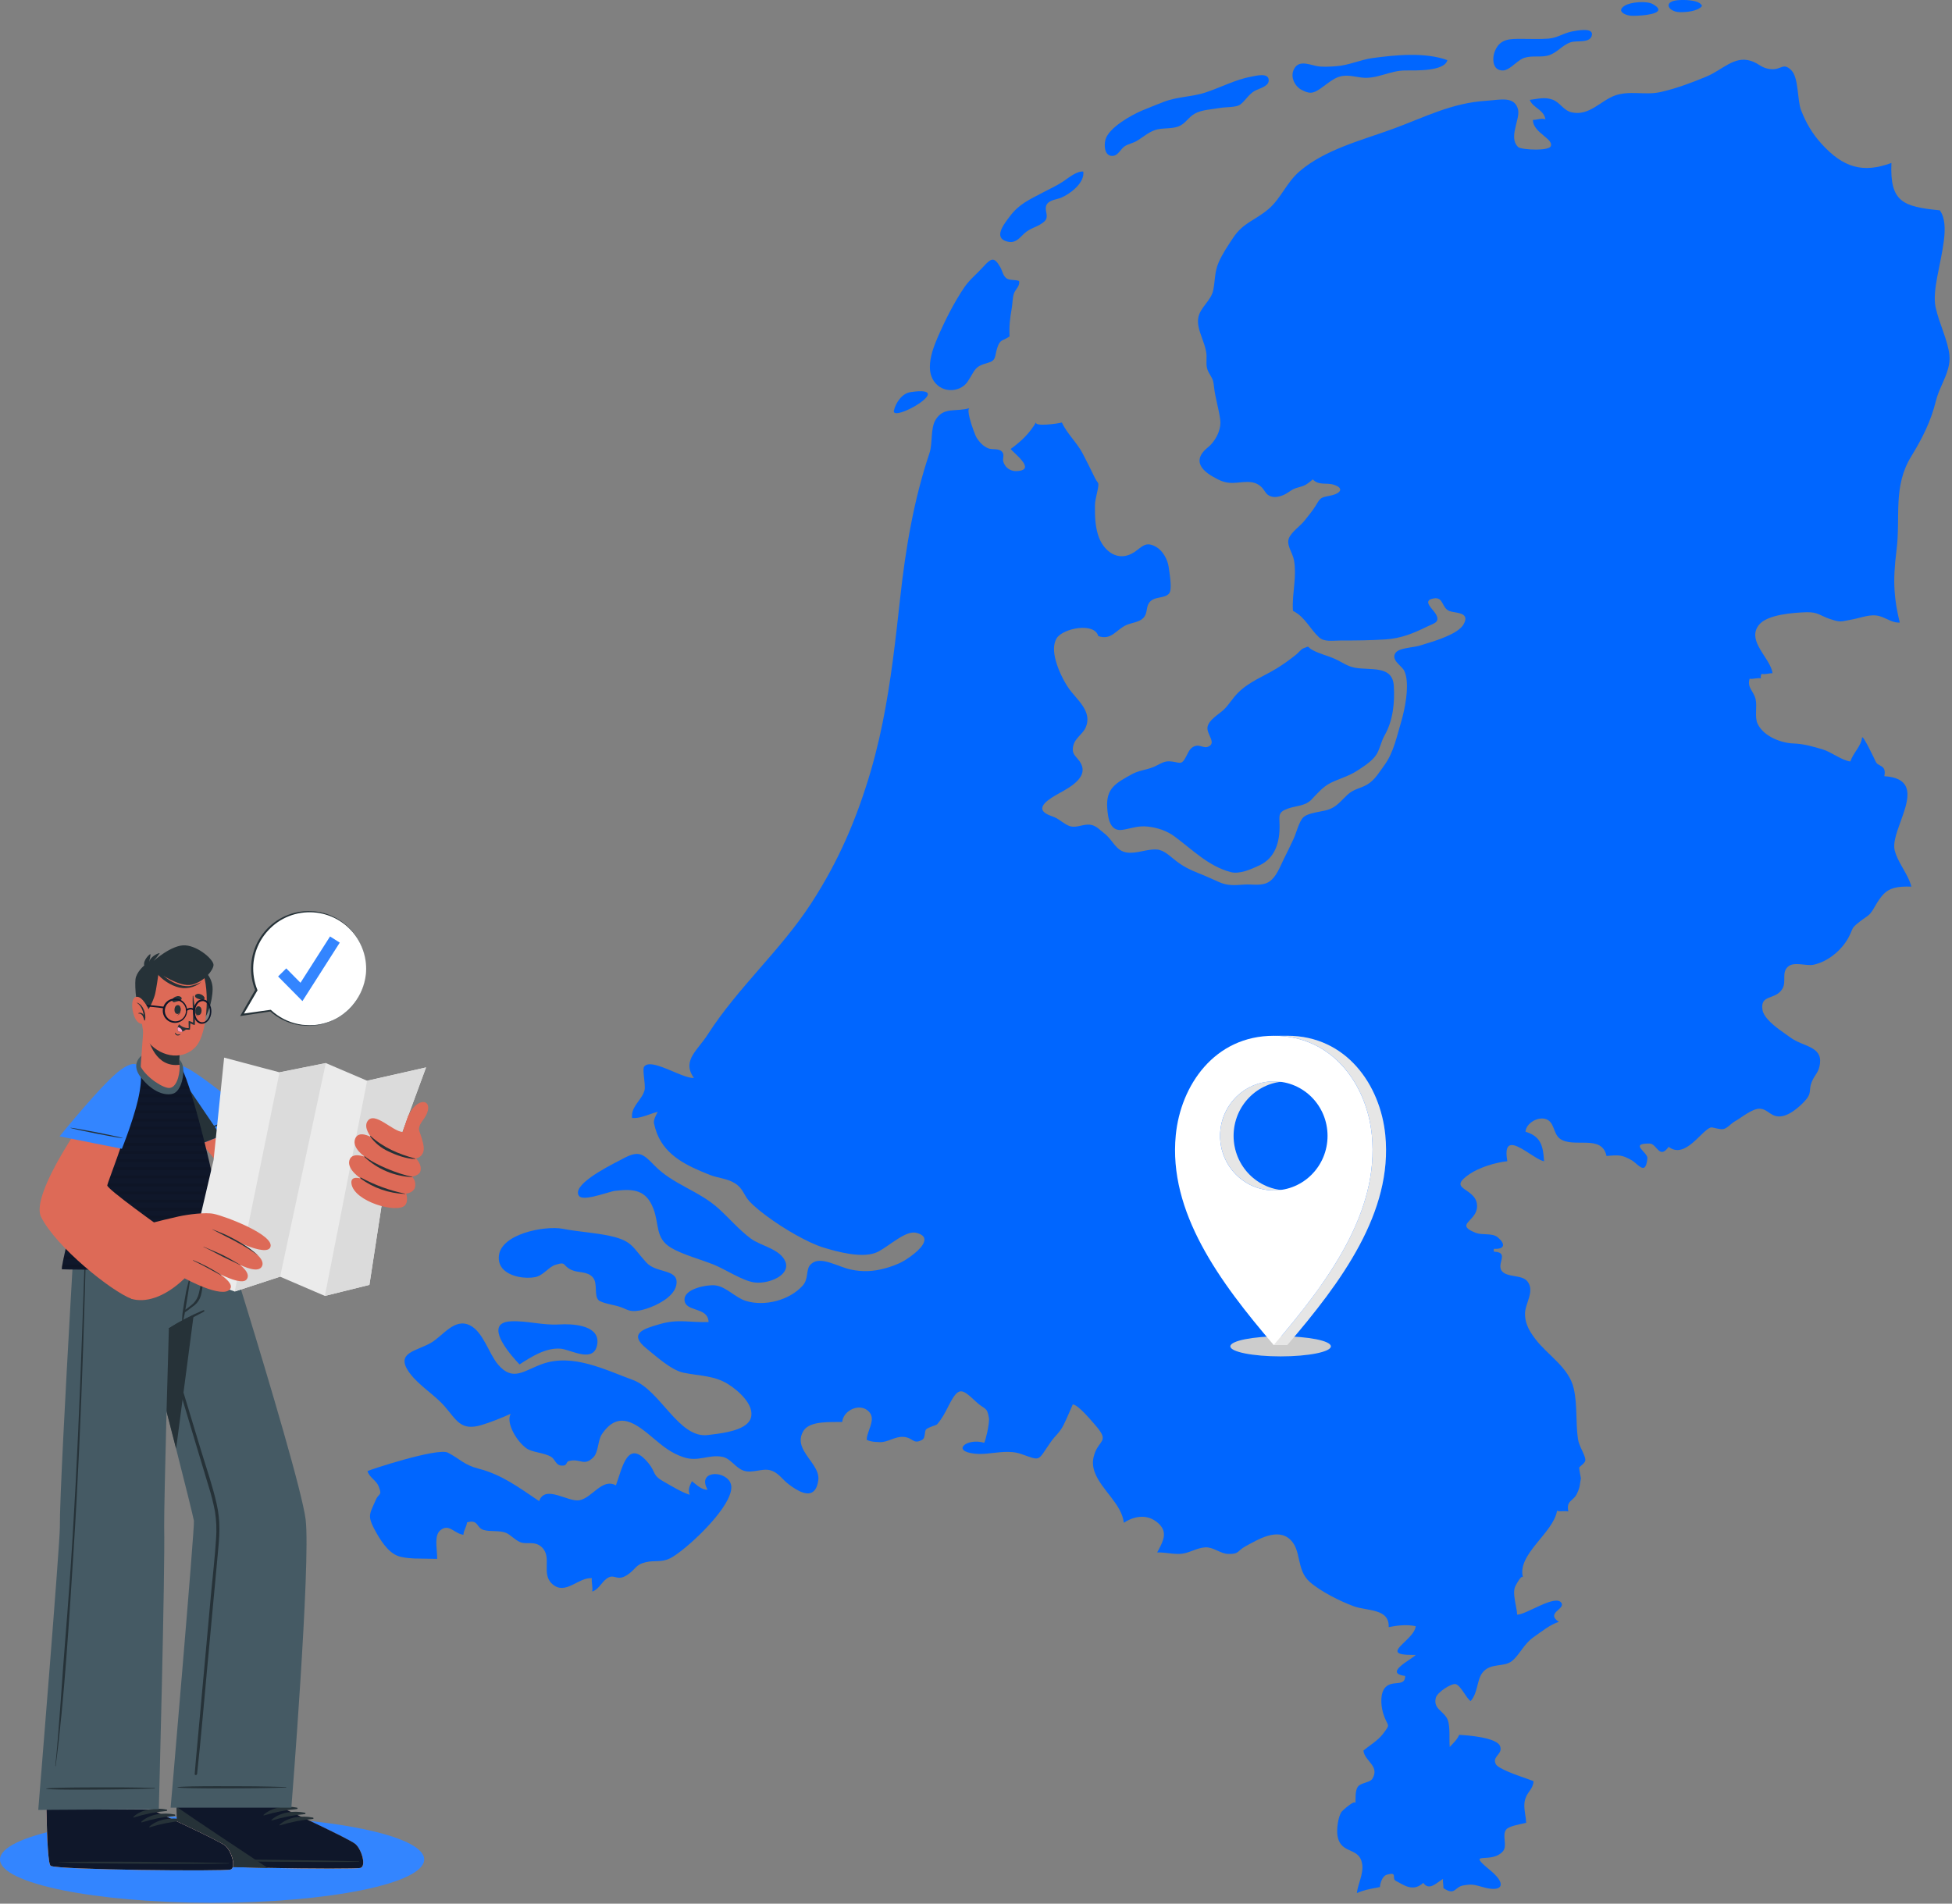 <svg width="407" height="397" viewBox="0 0 407 397" fill="none" xmlns="http://www.w3.org/2000/svg">
<rect x="0" y="0" width="407" height="397" fill="#808080" stroke="none"/>
<g clip-path="url(#clip0_4912_176706)">
<path d="M406.178 76.903C405.58 79.155 404.22 81.255 403.654 83.573C402.598 87.861 400.835 91.365 398.507 95.162C394.633 101.463 396.308 107.753 395.438 114.685C395.024 118.015 394.85 120.637 395.035 123.314C395.166 125.338 395.514 127.406 396.113 129.843C395.819 129.843 395.525 129.832 395.253 129.778C393.795 129.495 392.63 128.483 391.096 128.342C389.496 128.189 387.581 128.951 386.047 129.212C383.783 129.593 383.936 129.887 381.433 129.049C379.539 128.407 379.039 127.602 376.623 127.678C374.066 127.765 368.494 128.113 366.753 130.311C365.578 131.78 365.893 133.293 366.655 134.784C367.634 136.71 369.376 138.625 369.571 140.41C369.06 140.344 368.189 140.66 367.493 140.562C367.428 140.562 367.362 140.562 367.297 140.529C367.123 140.823 367.079 141.128 367.156 141.465C366.459 141.302 365.513 141.683 364.805 141.541C364.228 143.348 365.589 144.077 366.035 145.72C366.046 145.764 366.057 145.796 366.057 145.84C366.405 147.363 365.806 149.551 366.47 150.943C367.776 153.664 371.508 154.97 373.935 155.046C376.035 155.111 377.972 155.677 379.975 156.265C381.835 156.809 384.044 158.604 385.807 158.8C386.438 156.918 388.005 155.71 388.245 153.838C388.354 152.989 391.085 158.811 391.096 158.844C391.597 159.954 393.392 159.42 392.891 161.869C397.984 162.195 398.202 164.981 397.31 168.246C397.005 169.356 396.57 170.509 396.167 171.652C395.753 172.794 395.362 173.904 395.144 174.916C394.948 175.798 394.883 176.603 395.035 177.278C395.09 177.517 395.166 177.757 395.253 178.007C395.285 178.116 395.329 178.235 395.383 178.355C395.764 179.334 396.319 180.303 396.874 181.271C397.462 182.305 398.039 183.339 398.376 184.373C398.43 184.547 398.485 184.721 398.528 184.895C397.745 184.873 397.07 184.895 396.472 184.928C394.154 185.113 392.989 185.864 391.792 187.637C391.488 188.062 391.194 188.562 390.878 189.117C390.4 189.966 390.073 190.401 389.747 190.728C389.29 191.163 388.8 191.403 387.799 192.175C386.547 193.133 386.362 193.416 386.123 193.992C385.971 194.352 385.796 194.83 385.35 195.646C383.914 198.215 381.117 200.543 378.157 201.185C376.601 201.523 374.12 200.478 372.847 201.555C371.367 202.807 372.564 204.657 371.628 206.213C370.203 208.618 366.971 207.279 367.482 210.577C367.58 211.24 367.983 211.904 368.549 212.546C369.887 214.091 372.129 215.495 373.326 216.377C375.905 218.292 379.92 218.15 379.474 221.796C379.354 222.732 379.115 223.254 378.832 223.733C378.495 224.288 378.092 224.777 377.711 225.746C377.047 227.465 377.929 227.911 376.188 229.74C375.023 230.98 373.195 232.493 371.574 232.776C369.289 233.167 368.755 231.339 366.982 231.22C365.393 231.111 363.031 233.135 361.704 233.864C360.942 234.288 360.18 235.279 359.332 235.464C358.581 235.627 357.046 235.017 356.698 235.126C354.761 235.746 351.322 241.84 347.927 239.163C345.936 241.906 345.501 238.489 343.934 238.478C339.592 238.434 343.607 240.328 343.487 241.547C343.433 242.112 343.357 242.526 343.248 242.842C342.954 243.734 342.475 243.669 341.931 243.299C341.387 242.95 340.778 242.287 340.245 241.982C338.253 240.872 337.72 240.817 334.967 241.079C333.987 236.421 328.035 239.555 325.217 237.444C323.878 236.432 324.107 234.06 322.431 233.418C320.635 232.743 318.154 234.299 318.078 236.019C319.384 236.41 320.222 236.976 320.777 237.694C321.647 238.815 321.811 240.328 321.952 242.167C321.071 242.047 319.569 240.959 318.122 240.056C315.771 238.576 313.529 237.575 314.248 241.938C314.248 242.014 314.269 242.091 314.28 242.167C313.714 242.221 313.072 242.33 312.419 242.472C311.614 242.646 310.776 242.874 309.949 243.157C308.643 243.614 307.381 244.18 306.423 244.833C305.836 245.236 305.411 245.573 305.107 245.878C303.562 247.39 305.357 247.815 306.717 249.001C307.327 249.523 307.86 250.198 307.958 251.188C308.078 252.287 307.631 253.092 307.12 253.734C305.966 255.16 304.421 255.802 307.718 257.108C307.718 257.108 307.718 257.108 307.74 257.108C309.111 257.652 311.124 257.064 312.3 258.044C313.845 259.349 313.899 260.546 311.505 260.438C311.44 260.405 311.429 261.058 311.505 261.025C313.54 261.123 313.236 262.048 312.985 263.093C312.855 263.604 312.746 264.137 312.909 264.627C312.942 264.747 312.996 264.856 313.061 264.954C314.095 266.51 317.338 265.726 318.492 267.25C319.514 268.588 318.992 270.133 318.492 271.624C318.23 272.419 317.969 273.202 317.969 273.931C317.969 274.813 318.111 275.574 318.383 276.282C318.753 277.316 319.362 278.23 320.124 279.242C322.692 282.637 327.143 285.161 328.133 289.569C328.927 293.116 328.492 296.479 329.014 300.113C329.221 301.626 330.581 303.465 330.549 304.51C330.527 305.043 329.776 305.532 329.439 305.859C329.33 305.946 329.265 306.022 329.265 306.087C329.265 306.468 329.624 308.307 329.624 308.286C329.341 309.787 329.515 309.972 328.786 311.528C328.068 313.085 326.512 312.856 327.001 315.217C326.348 315.011 325.304 315.304 324.651 315.065C323.867 319.744 316.163 324.195 317.567 329.027C317.295 328.102 315.913 330.855 315.88 330.964C315.488 331.965 315.815 333.532 316.076 334.925C316.206 335.588 316.315 336.209 316.326 336.72C318.111 336.818 324.357 332.356 325.565 334.283C326.392 335.61 322.224 336.35 325.021 338.233C323.193 338.799 321.43 340.257 319.787 341.399C317.675 342.868 316.881 345.088 315.238 346.405C313.508 347.776 310.733 346.688 309.079 348.854C307.903 350.399 308.175 353.032 306.63 354.752C305.684 354.131 304.584 351.476 303.507 351.215C302.615 351.008 299.655 352.923 299.372 354.066C299.002 355.546 299.753 356.253 300.547 356.982C301.048 357.472 301.57 357.951 301.853 358.669C302.408 360.095 302.125 362.706 302.277 364.317C303.072 363.457 303.779 362.848 304.247 361.792C305.901 361.879 312.115 362.325 312.779 364.164C313.355 365.753 311.375 366.167 311.745 367.549C311.777 367.658 311.821 367.777 311.886 367.908C312.017 368.158 312.354 368.419 312.833 368.691C314.705 369.79 318.677 370.998 319.743 371.444C319.699 373.066 318.481 373.621 318.024 375.177C318.002 375.22 317.991 375.264 317.98 375.308C317.643 376.613 317.958 377.908 318.132 379.214C318.165 379.519 318.198 379.824 318.209 380.139C318.111 380.161 318.002 380.194 317.871 380.215C316.75 380.476 314.661 380.836 314.084 381.499C313.072 382.664 314.378 384.884 313.377 386.059C310.907 388.943 305.379 385.645 310.787 390.096C311.32 390.542 311.756 390.956 312.082 391.348C313.747 393.285 312.822 394.384 309.927 393.731C309.764 393.698 309.601 393.655 309.427 393.611C307.261 393.023 307.033 392.882 305.15 393.187C303.213 393.502 303.464 395.428 300.95 393.752C301.015 393.165 300.765 392.425 300.885 391.837C299.503 392.632 298.023 394.416 296.76 392.664C294.551 394.688 292.582 393.012 291.047 392.251C290.046 391.75 291.57 390.248 289.121 390.978C288.207 391.25 287.761 392.784 287.717 393.535C286.509 393.774 285.236 393.97 284.039 394.362C283.648 394.482 283.278 394.623 282.908 394.797C283.016 393.85 283.354 392.882 283.637 391.903C283.941 390.847 284.181 389.781 284.018 388.736C283.506 385.384 280.198 386.57 279.11 383.752C279.012 383.469 278.925 383.164 278.87 382.816C278.653 381.543 278.979 378.909 279.73 377.821C279.828 377.68 282.625 375.079 282.625 376.113C282.646 375.188 282.538 373.468 283.082 372.663C283.528 371.999 284.583 371.858 285.367 371.521C285.715 371.379 286.009 371.194 286.172 370.911C286.869 369.703 286.597 368.844 286.063 368.06C285.421 367.113 284.409 366.286 284.279 365.078C285.541 364.001 287.282 363.011 288.37 361.575C288.37 361.553 288.403 361.542 288.414 361.52C290.09 359.268 289.339 360.301 288.414 357.363C288.381 357.276 288.359 357.178 288.338 357.08C287.881 355.437 287.783 353.043 288.849 351.89C290.34 350.279 292.995 351.89 292.984 349.506C290.198 349.158 291.254 347.994 292.723 346.906C293.713 346.177 294.878 345.491 295.193 345.121C294.921 345.121 294.66 345.121 294.421 345.121C290.938 345.143 290.971 344.414 291.95 343.326C292.277 342.977 292.69 342.586 293.115 342.172C294.072 341.236 295.095 340.181 295.182 339.136C294.236 338.929 293.245 338.886 292.255 338.951C291.33 339.005 290.416 339.158 289.546 339.332C289.741 335.403 285.03 335.991 282.266 334.979C279.523 333.978 275.334 331.899 273.059 329.875C270.274 327.383 271.384 323.411 269.098 321.148C266.389 318.471 262.265 321.094 259.74 322.443C257.912 323.422 258.456 324.13 256.084 324.064C254.451 324.021 253.037 322.617 251.339 322.693C249.565 322.78 248.205 323.781 246.507 324.01C245.191 324.184 243.928 323.912 242.623 323.803C242.176 323.76 241.73 323.738 241.273 323.76C241.513 323.314 241.741 322.889 241.948 322.476C242.873 320.593 243.275 318.917 241.012 317.263C238.836 315.674 236.246 316.306 234.32 317.557C233.917 313.748 229.717 310.734 228.335 307.23C227.899 306.153 227.736 305.032 228.03 303.824C228.215 303.051 228.476 302.475 228.748 302.007C229.793 300.233 230.946 300.157 228.345 297.175C227.453 296.152 224.798 292.942 223.677 292.888C223.079 294.226 222.393 295.913 221.718 297.251C220.902 298.829 220.075 299.308 219.074 300.744C216.223 304.814 217.159 304.695 212.893 303.215C210.564 302.409 208.17 302.932 205.82 303.138C204.96 303.215 204.122 303.247 203.284 303.16C198.17 302.638 201.63 299.798 205.21 300.886C205.406 300.461 205.646 299.613 205.842 298.699C206.092 297.523 206.277 296.261 206.201 295.75C205.831 293.301 205.297 294.008 203.556 292.365C200.477 289.503 199.878 289.046 197.756 293.225C197.016 294.683 196.429 295.826 195.395 297.034C195.21 297.251 193.643 297.589 193.131 298.067C192.653 298.503 193.044 299.852 192.272 300.266C190.357 301.31 190.422 299.787 188.365 299.656C186.483 299.536 185.122 300.864 183.316 300.744C182.739 300.712 182.249 300.701 181.76 300.603C181.422 300.549 181.085 300.451 180.715 300.276C180.715 299.743 180.878 299.199 181.063 298.655C181.597 297.034 182.434 295.412 180.922 294.161C178.996 292.561 175.764 294.27 175.612 296.544C173.457 296.62 168.886 296.196 167.526 298.394C166.579 299.928 166.906 301.289 167.635 302.594C168.778 304.64 170.921 306.534 170.617 308.699C170.508 309.515 170.301 310.114 170.029 310.538C168.843 312.41 166.373 311.017 164.425 309.526C163.097 308.514 162.292 307.099 160.66 306.632C158.908 306.12 156.895 307.328 155.023 306.686C153.325 306.098 152.379 304.161 150.616 303.813C147.754 303.247 145.588 304.956 142.465 303.878C139.951 303.03 138.297 301.669 136.295 299.983C132.562 296.827 128.971 293.976 125.511 299.069C124.597 300.407 124.836 302.855 123.672 303.965C121.681 305.881 121.049 304.063 118.59 304.695C117.926 304.869 118.405 305.772 117.012 305.641C115.859 305.522 115.75 304.314 114.912 303.813C113.399 302.921 111.071 302.921 109.819 302.072C107.926 300.81 105.39 296.816 106.478 294.846C104.585 295.684 102.365 296.598 100.385 297.186C96.064 298.47 95.227 296.185 92.713 293.29C90.613 290.874 87.424 289.003 85.509 286.456C85.411 286.337 85.324 286.217 85.237 286.097C82.473 282.071 86.728 281.81 89.807 280.069C92.375 278.61 94.726 274.78 97.99 276.391C100.776 277.794 101.908 282.289 103.845 284.563C106.946 288.23 109.297 285.793 113.062 284.454C119.417 282.191 126.142 285.651 131.986 287.795C137.71 289.906 141.529 300.07 147.612 299.264C149.723 298.992 154.076 298.612 155.872 296.805C156.187 296.49 156.427 296.12 156.557 295.706C157.395 292.975 153.858 289.917 151.78 288.633C148.875 286.837 145.915 286.968 142.509 286.271C139.897 285.727 136.611 282.659 135.054 281.44C135.011 281.407 134.978 281.375 134.935 281.342C130.8 278.066 134.227 277.109 137.633 276.119C139.603 275.553 141.148 275.498 142.737 275.553C144.25 275.607 145.795 275.77 147.743 275.705C147.667 273.953 146.296 273.507 145.001 273.072C143.88 272.691 142.813 272.332 142.726 271.135C142.541 268.751 147.46 267.87 149.103 268.055C151.388 268.294 153.314 270.623 155.513 271.298C159.441 272.506 164.599 271.178 167.363 268.109C168.593 266.749 168.049 264.91 168.843 263.898C168.952 263.757 169.071 263.637 169.191 263.539C171.106 261.863 174.643 264.159 177.396 264.758C179.888 265.302 182.217 265.15 184.524 264.507C185.514 264.246 186.504 263.887 187.495 263.452C188.18 263.158 189.519 262.353 190.672 261.395C191.586 260.655 192.37 259.817 192.642 259.066C192.968 258.207 192.609 257.467 190.999 257.086C190.748 257.032 190.498 257.021 190.215 257.053C187.821 257.304 184.48 260.623 182.445 261.308C179.377 262.353 174.643 261.069 171.683 260.166C168.429 259.164 163.369 256.237 159.713 253.495C158.679 252.733 157.765 251.982 157.025 251.297C156.753 251.036 156.503 250.796 156.285 250.557C155.045 249.229 154.99 247.88 153.26 246.781C151.671 245.758 149.691 245.693 147.993 245.018C143.292 243.146 138.907 241.122 137.013 236.454C136.991 236.388 136.97 236.323 136.948 236.269C136.709 235.649 136.513 234.985 136.36 234.267C136.208 233.559 136.828 232.46 137.144 231.862C136.034 232.123 134.989 232.612 133.868 232.906C133.205 233.091 132.519 233.2 131.79 233.146C131.529 230.969 133.422 229.685 134.184 227.944C134.26 227.77 134.325 227.596 134.38 227.411C134.434 227.215 134.456 226.965 134.445 226.66C134.434 225.256 133.923 222.938 134.325 222.416C135.305 221.165 138.461 222.688 141.192 223.809C142.345 224.288 143.434 224.701 144.228 224.788C144.348 224.788 144.456 224.81 144.565 224.81H144.685C144.631 224.745 144.587 224.68 144.554 224.614H144.544C144.5 224.538 144.456 224.484 144.424 224.418C143.531 222.982 143.608 221.774 144.141 220.599C144.141 220.599 144.141 220.599 144.141 220.577C144.881 219.043 146.393 217.574 147.612 215.669C153.913 205.876 162.782 198.171 169.148 188.366C174.85 179.585 178.604 170.836 181.564 160.781C182.217 158.539 182.794 156.286 183.316 154.023C183.566 152.913 183.806 151.803 184.034 150.682C185.775 142.107 186.733 133.391 187.69 124.696C188.811 114.467 190.509 104.271 193.795 94.51C194.503 92.431 193.948 89.308 195.123 87.469C196.82 84.792 199.334 85.967 202.153 85.108C201.815 85.216 201.902 86.065 202.153 87.11C202.566 88.797 203.415 90.962 203.622 91.278C204.22 92.213 205.025 93.095 206.081 93.508C206.984 93.857 208.323 93.41 208.997 94.292C209.465 94.901 208.997 95.598 209.193 96.272C209.454 97.11 210.009 97.72 210.717 98.014C210.728 98.025 210.749 98.025 210.76 98.035C211.152 98.199 211.587 98.275 212.066 98.242C214.199 98.112 213.949 97.132 213.089 96.066C212.371 95.152 211.195 94.183 210.717 93.639C212.926 92.039 214.656 90.396 216.06 88.002C215.429 89.09 220.826 88.318 221.403 88.111C222.48 90.44 224.482 92.213 225.712 94.52C226.615 96.218 227.453 97.948 228.291 99.657C228.966 101.017 229.194 100.353 228.879 102.105C228.748 102.845 228.541 103.531 228.422 104.249C228.345 104.652 228.302 105.054 228.302 105.479C228.291 106.578 228.302 107.655 228.4 108.721C228.498 109.679 228.661 110.637 228.955 111.583C230 114.902 233.134 117.427 236.583 115.098C238.096 114.064 238.857 112.802 241.023 114.032C242.459 114.848 243.45 116.665 243.667 118.21C243.733 118.722 243.928 119.854 244.026 120.964C244.103 121.769 244.124 122.563 244.026 123.118C243.983 123.336 243.928 123.51 243.841 123.641C243.841 123.641 243.841 123.641 243.841 123.662C242.873 125.012 240.468 124.163 239.489 125.882C238.934 126.84 239.282 127.993 238.357 128.907C237.497 129.767 235.941 129.865 234.885 130.333C232.655 131.334 231.773 133.598 228.998 132.651C228.193 129.702 221.664 131.029 220.347 133.064C219.564 134.283 219.651 136.035 220.14 137.809C220.728 139.974 221.903 142.173 222.763 143.446C224.439 145.905 227.91 148.332 226.332 151.781C226.267 151.923 226.202 152.053 226.115 152.173C225.462 153.218 224.254 154.023 223.862 155.231C223.351 156.863 223.982 157.418 224.678 158.234C224.929 158.528 225.19 158.865 225.407 159.29C225.484 159.431 225.549 159.584 225.592 159.725C225.788 160.302 225.766 160.857 225.592 161.368C225.429 161.847 225.135 162.282 224.765 162.696C223.71 163.871 222.001 164.796 220.848 165.427C219.792 166.015 218.541 166.744 217.844 167.506C217.083 168.344 217.006 169.203 218.573 169.922C218.748 170.009 218.954 170.085 219.172 170.161C219.215 170.183 219.27 170.204 219.313 170.215C219.477 170.27 219.64 170.324 219.781 170.389C220.151 170.542 220.467 170.727 220.761 170.923C221.24 171.238 221.686 171.586 222.241 171.902C222.371 171.978 222.513 172.054 222.665 172.131C224.08 172.816 225.364 172.022 226.768 171.967C228.313 171.902 229.053 172.871 230.228 173.774C232.111 175.21 232.589 177.495 235.049 177.8C237.138 178.05 239.184 177.006 241.251 177.169C242.786 177.289 244.059 178.682 245.256 179.574C246.747 180.706 248.074 181.38 249.816 182.066C251.252 182.621 252.83 183.361 254.245 183.981C256.094 184.775 257.509 184.601 259.457 184.471C261.274 184.351 263.179 184.884 264.724 183.807C266.128 182.838 266.868 180.803 267.629 179.247C268.38 177.746 269.12 176.244 269.773 174.818C270.263 173.752 270.872 171.293 271.732 170.466C272.755 169.475 275.475 169.301 276.792 168.899C278.674 168.333 279.556 167.038 280.916 165.775C282.32 164.459 283.615 164.491 285.128 163.577C286.684 162.642 287.663 160.922 288.697 159.507C290.579 156.928 291.276 153.435 292.212 150.301C292.549 149.126 292.962 147.385 293.191 145.579C293.398 143.935 293.441 142.27 293.147 140.943C293.06 140.573 292.952 140.236 292.81 139.931C292.767 139.833 292.712 139.746 292.647 139.648C292.157 138.973 291.167 138.266 290.83 137.461C290.656 137.047 290.656 136.601 290.993 136.133C291.178 135.883 291.493 135.676 291.907 135.513H291.918C293.137 135.056 295.052 134.925 295.879 134.675C296.76 134.392 298.208 133.989 299.709 133.467C300.885 133.043 302.092 132.553 303.094 131.998C303.91 131.53 304.574 131.029 304.976 130.485C305.031 130.42 305.074 130.344 305.118 130.279C306.347 128.189 304.639 127.906 303.246 127.667C302.865 127.602 302.506 127.536 302.245 127.438C300.547 126.807 301.037 124.446 298.958 124.794C296.347 125.218 298.806 127.014 299.394 128.091C299.644 128.548 299.731 128.886 299.698 129.158C299.644 129.832 298.871 130.083 297.946 130.496C297.827 130.551 297.707 130.605 297.587 130.659C294.649 132.096 292.168 133.13 288.86 133.347C285.65 133.554 282.733 133.576 279.425 133.576C277.869 133.576 276.15 133.924 275.04 132.923C273.136 131.171 272.145 128.744 269.74 127.471C269.697 127.438 269.642 127.406 269.588 127.384C269.447 125.458 269.719 123.564 269.882 121.671C270.023 120.104 270.089 118.515 269.817 116.894C269.74 116.458 269.588 116.012 269.403 115.566C268.935 114.434 268.337 113.303 268.718 112.302C269.24 110.93 271.144 109.69 272.026 108.547C272.809 107.535 273.691 106.512 274.333 105.446C274.441 105.261 274.539 105.098 274.626 104.956C275.464 103.618 275.584 103.759 277.673 103.291C279.48 102.889 280.318 101.79 278.109 101.093C276.542 100.593 274.975 101.311 273.723 99.972C272.809 100.767 272.232 101.235 271.09 101.539C269.653 101.92 269.653 101.996 268.413 102.802C267.52 103.378 266.051 103.922 264.952 103.509C263.831 103.095 263.842 102.366 262.983 101.539C261.274 99.918 259.043 100.68 256.987 100.712C255.333 100.723 254.31 100.212 252.895 99.406C252.22 99.026 251.665 98.623 251.23 98.21C249.609 96.697 249.707 95.043 251.796 93.345C252.754 92.573 253.635 91.376 254.103 90.059C254.408 89.221 254.538 88.35 254.419 87.491C254.103 85.14 253.363 82.953 253.102 80.472C252.939 78.927 252.667 78.883 252.003 77.632C251.35 76.413 251.611 75.412 251.568 74.117C251.502 72.593 250.762 71.005 250.262 69.448C249.979 68.621 249.783 67.805 249.783 67.011C249.783 66.782 249.805 66.554 249.837 66.325C250.207 64.073 252.525 62.745 252.971 60.493C253.374 58.469 253.232 56.695 254.092 54.725C254.887 52.908 256.018 51.254 257.106 49.6C259.239 46.379 261.699 45.987 264.517 43.571C267.129 41.33 268.239 38.032 271.046 35.66C276.335 31.155 284.007 29.229 290.394 26.889C297.163 24.419 302.615 21.47 309.927 21.013C312.757 20.839 315.728 19.957 316.511 22.787C316.533 22.863 316.555 22.939 316.555 23.015C316.598 23.287 316.587 23.592 316.555 23.929C316.468 24.604 316.25 25.377 316.065 26.171C315.706 27.607 315.434 29.109 316.141 30.186C316.25 30.36 316.391 30.524 316.555 30.676C316.892 30.981 318.687 31.209 320.342 31.198C321.8 31.188 323.16 30.981 323.356 30.458C323.628 29.751 322.833 29.087 321.898 28.315C321.332 27.847 320.711 27.335 320.265 26.737C319.895 26.247 319.634 25.714 319.612 25.094V25.006C320.418 25.039 321.179 24.626 322.039 24.832C322.093 24.843 322.159 24.865 322.224 24.887C322.224 24.876 322.224 24.854 322.224 24.843C321.854 22.808 319.623 22.536 318.959 20.828C320.744 20.61 322.093 20.175 323.748 20.795C325.304 21.383 325.989 23.048 327.709 23.429C331.332 24.245 333.737 21.024 336.654 19.946C339.711 18.815 342.998 19.903 346.132 19.217C349.364 18.51 352.781 17.226 355.784 15.975C359.201 14.549 361.53 11.633 365.001 12.677C366.862 13.243 367.264 14.31 369.386 14.429C371.454 14.56 371.802 12.96 373.5 14.658C375.067 16.225 374.708 20.86 375.535 22.993C376.569 25.649 377.874 27.89 379.855 30.056C384.338 34.953 388.408 36.182 394.371 33.984C394.023 42.113 396.755 43.103 404.459 43.865C405.558 45.378 405.623 47.674 405.297 50.253C404.72 54.954 402.848 60.58 403.567 64.018C403.567 64.062 403.588 64.094 403.599 64.138C404.339 67.544 406.146 70.95 406.461 74.095C406.559 75.064 406.429 75.978 406.189 76.87L406.178 76.903Z" fill="#0066FF"/>
<path d="M124.576 279.742C124.576 279.992 124.554 280.265 124.489 280.558C124.337 281.266 124.054 281.744 123.673 282.038C122.008 283.355 118.548 281.374 116.85 281.255C113.781 281.026 110.756 282.963 108.329 284.541C107.535 283.725 105.957 281.973 104.923 280.243C104.466 279.492 104.118 278.741 103.988 278.077C103.89 277.642 103.89 277.239 103.988 276.902C104.216 276.14 104.978 275.629 106.545 275.553C109.951 275.4 113.085 276.423 116.632 276.206C119.113 276.053 124.576 276.249 124.576 279.742Z" fill="#0066FF"/>
<path d="M141.078 267.381C141.078 267.588 141.045 267.827 140.991 268.088C140.838 268.763 140.458 269.394 139.914 269.971C138.216 271.777 135.028 273.007 133.265 273.311C131.045 273.692 130.729 272.952 128.923 272.43C128.085 272.18 125.397 271.723 124.809 271.157C123.797 270.167 124.69 267.62 123.612 266.391C122.459 265.074 120.555 265.476 119.216 264.867C117.127 263.931 118.237 263.017 115.821 263.768C114.374 264.214 113.318 265.988 111.588 266.336C109.596 266.739 106.201 266.303 104.71 264.454C104.34 263.975 104.079 263.409 104.014 262.745C104.003 262.604 103.992 262.451 103.992 262.31C103.992 257.282 113.732 255.563 117.29 256.249C120.533 256.891 124.156 257.054 127.399 257.794C131.894 258.806 131.937 260.21 134.788 263.311C136.79 265.498 141.078 264.66 141.078 267.381Z" fill="#0066FF"/>
<path d="M152.483 309.863V310.299C152.461 311.017 152.178 311.855 151.721 312.758C149.36 317.394 142.254 323.716 139.74 324.968C137.88 325.893 136.585 325.327 134.626 325.795C132.417 326.317 132.613 327.264 130.73 328.482C128.793 329.734 128.184 328.385 126.998 328.918C125.539 329.56 125.05 331.421 123.472 331.899C123.657 331.051 123.276 329.984 123.407 329.114C120.577 328.907 117.9 332.781 115.158 330.343C112.753 328.21 115.202 324.783 112.971 322.661C111.491 321.268 109.848 322.149 108.52 321.627C107.29 321.137 106.474 320.049 105.451 319.646C104.037 319.102 102.209 319.494 100.783 319.048C99.303 318.591 99.749 316.784 97.366 317.492C97.312 318.395 96.648 319.157 96.626 320.071C94.646 319.81 93.623 317.611 91.784 319.157C90.554 320.19 91.087 322.704 91.142 324.576C91.142 324.761 91.142 324.935 91.142 325.109H91.022C90.935 325.087 90.815 325.087 90.728 325.087H90.489C90.097 325.066 89.662 325.066 87.409 325.033C87.213 325.033 87.028 325.033 86.832 325.022C86.713 325.022 86.604 325.022 86.484 325.022C85.614 324.978 84.754 324.913 84.025 324.761C83.872 324.739 83.731 324.706 83.59 324.674C83.317 324.608 83.067 324.532 82.839 324.434C80.793 323.607 79.237 321.05 78.236 319.222C78.072 318.917 77.92 318.645 77.8 318.395C77.343 317.459 77.147 316.806 77.147 316.219C77.147 315.337 77.572 314.586 78.181 313.182C78.214 313.095 78.257 313.008 78.29 312.921C78.932 311.376 79.683 311.953 79.073 310.299C79.03 310.201 78.986 310.081 78.943 309.961C78.431 308.656 77.049 308.199 76.625 306.795C76.592 306.675 91.24 301.833 93.383 302.943C95.984 304.303 96.735 305.489 99.749 306.272C104.711 307.546 108.226 310.244 112.416 313.052C113.635 309.515 118.401 313.302 120.806 312.867C123.505 312.377 125.518 308.188 128.423 309.766C129.773 306.098 130.839 299.776 135.235 305.173C136.759 307.045 135.986 307.633 138.347 308.96C139.904 309.831 142.134 311.224 143.799 311.724C143.386 310.538 143.821 309.885 144.267 308.895C145.334 309.733 146.346 310.745 147.543 310.669C145.312 306.816 150.796 306.501 152.222 309.08C152.353 309.319 152.429 309.581 152.472 309.874L152.483 309.863Z" fill="#0066FF"/>
<path d="M193.462 82.203C193.462 83.704 186.509 87.306 186.367 85.815V85.685C186.367 85.685 186.378 85.63 186.389 85.598C186.77 83.998 188.054 82.05 189.839 81.778C192.494 81.376 193.462 81.648 193.462 82.203Z" fill="#0066FF"/>
<path d="M212.513 58.926C212.513 59.786 211.686 60.406 211.414 61.201C211.25 61.669 211.185 62.202 211.131 62.735C211.076 63.257 211.044 63.78 210.957 64.269C210.597 66.282 210.38 68.067 210.5 70.156C209.009 71.212 208.552 70.614 207.91 72.616C207.366 74.357 207.768 75.184 205.929 75.684C203.1 76.435 203.35 77.186 201.75 79.591C200.477 81.506 197.496 81.963 195.613 80.451C194.906 79.885 194.46 79.199 194.198 78.448C193.97 77.839 193.883 77.175 193.883 76.501C193.883 74.466 194.699 72.257 195.406 70.592C196.952 67.001 198.91 63.072 201.098 59.873C202.175 58.306 203.698 57.098 205.004 55.651C205.766 54.802 206.321 54.269 206.821 54.171C207.376 54.062 207.877 54.519 208.563 55.716C208.976 56.445 209.15 57.588 209.923 58.088C210.576 58.513 211.718 58.284 212.469 58.6C212.502 58.709 212.513 58.817 212.513 58.926Z" fill="#0066FF"/>
<path d="M264.524 16.638V16.889C264.415 18.053 262.554 18.445 261.706 18.902C260.889 19.348 260.356 19.968 259.834 20.567C259.464 21.002 259.094 21.416 258.648 21.764C257.755 22.449 255.764 22.275 254.349 22.515C254.295 22.515 254.251 22.526 254.197 22.536C252.63 22.819 250.595 22.885 249.148 23.679C248.778 23.886 248.473 24.114 248.201 24.365C247.407 25.083 246.852 25.921 245.698 26.367C244.175 26.954 242.281 26.595 240.769 27.14C239.343 27.651 238.211 28.706 236.916 29.447C236.22 29.849 235.175 30.034 234.457 30.535C233.739 31.024 233.173 32.265 232.281 32.472C231.78 32.581 231.388 32.493 231.105 32.276C230.551 31.895 230.344 31.079 230.344 30.273C230.344 29.871 230.398 29.479 230.485 29.142C231.171 26.617 235.904 23.984 238.19 23.026C239.604 22.428 241.106 21.851 242.586 21.263C245.459 20.142 248.527 20.219 251.335 19.294C254.393 18.293 257.625 16.584 260.791 16.007C261.869 15.8 264.426 15.115 264.524 16.638Z" fill="#0066FF"/>
<path d="M301.779 12.536C301.235 14.908 295.065 14.691 293.03 14.691C289.754 14.691 287.11 16.573 283.867 16.171C282.311 15.986 280.679 15.463 279.047 16.062C277.904 16.475 276.674 17.498 275.619 18.249C275.51 18.336 275.401 18.412 275.303 18.478C273.693 19.588 272.985 19.588 271.309 18.695C270.983 18.521 270.689 18.282 270.428 17.988C269.862 17.357 269.492 16.508 269.492 15.67C269.492 15.366 269.536 15.061 269.645 14.778C270.515 12.427 272.67 13.374 274.433 13.755C275.641 14.027 277.305 13.896 278.557 13.809C281.299 13.624 283.541 12.471 286.229 12.101C291.082 11.448 297.143 10.86 301.779 12.536Z" fill="#0066FF"/>
<path d="M354.882 1.251C353.978 2.383 351.552 2.546 350.344 2.535C348.929 2.535 347.906 1.806 347.906 1.131C347.906 0.652 348.418 0.195 349.691 0.054C350.746 -0.066 354.403 -0.131 354.882 1.251Z" fill="#0066FF"/>
<path d="M244.921 174.459C248.676 177.234 251.973 180.651 256.609 181.87C258.458 182.36 260.852 181.272 262.528 180.499C265.934 178.943 266.848 175.569 266.794 172.098C266.761 170.041 266.424 169.367 268.59 168.605C270.244 168.028 272.17 168.104 273.465 166.733C274.705 165.427 275.859 164.056 277.458 163.262C279.276 162.359 281.202 161.88 282.943 160.748C284.27 159.888 286.218 158.67 287.056 157.244C287.774 156.015 287.959 154.643 288.699 153.348C290.451 150.269 290.832 146.569 290.615 143.032C290.353 138.701 285.827 139.844 282.54 139.256C280.864 138.952 279.842 138.081 278.275 137.385C276.653 136.677 275.195 136.383 273.671 135.567C272.507 134.947 273.193 134.588 271.8 135.186C271.201 135.448 270.788 136.09 270.265 136.503C269.014 137.504 267.654 138.495 266.261 139.354C263.399 141.117 260.526 142.086 258.099 144.512C256.946 145.655 256.195 147.059 255.063 148.092C254.051 149.007 252.06 150.116 251.777 151.596C251.483 153.109 253.877 155.035 251.777 155.764C251.059 156.015 250.188 155.351 249.361 155.536C248.295 155.775 247.903 156.591 247.446 157.516C246.227 159.965 246.086 158.822 243.67 158.768C242.516 158.746 241.493 159.573 240.438 159.986C239.012 160.552 237.391 160.694 236.031 161.445C232.636 163.316 230.579 164.404 230.862 168.485C231.014 170.705 231.439 173.458 234.05 173.056C235.835 172.784 237.282 172.142 239.339 172.381C241.33 172.609 243.289 173.241 244.91 174.449L244.921 174.459Z" fill="#0066FF"/>
<path d="M331.926 7.127C331.926 7.127 331.926 7.225 331.926 7.28C331.643 9.097 328.76 8.379 327.497 8.814C325.647 9.434 324.581 11.154 322.655 11.611C321.044 11.992 319.532 11.535 317.834 12.057C317.562 12.144 317.29 12.286 317.018 12.46C315.821 13.232 314.591 14.614 313.46 14.69C312.85 14.723 312.393 14.56 312.056 14.277C311.566 13.842 311.359 13.113 311.359 12.362C311.359 11.763 311.49 11.132 311.708 10.62C312.807 7.987 314.918 8.107 317.399 8.107C319.216 8.107 321.088 8.194 322.883 8.052C324.657 7.922 325.974 6.921 327.726 6.572C328.803 6.366 331.937 5.745 331.937 7.127H331.926Z" fill="#0066FF"/>
<path d="M340.097 3.286C341.098 3.351 345.963 3.166 345.767 1.937C345.723 1.643 345.386 1.295 344.646 0.87C343.329 0.13 340.032 0.413 338.78 1.175C338.225 1.512 338.008 1.828 338.008 2.111C338.008 2.775 339.227 3.221 340.086 3.286H340.097Z" fill="#0066FF"/>
<path d="M225.893 36.128C225.893 38.413 222.944 40.514 221.279 41.221C220.441 41.58 218.841 41.678 218.275 42.603C217.971 43.114 218.036 43.637 218.123 44.148C218.232 44.703 218.352 45.247 218.09 45.77C218.003 45.922 217.873 46.074 217.72 46.216C216.404 47.38 214.826 47.467 213.498 48.751C212.497 49.709 211.714 50.754 210.147 50.405C210.059 50.384 209.972 50.362 209.896 50.34C208.906 50.057 208.547 49.524 208.547 48.882C208.547 47.652 209.864 46.053 210.538 45.139C212.497 42.505 214.684 41.613 217.557 40.089C219.026 39.306 220.397 38.707 221.779 37.772C222.857 37.042 224.522 35.65 225.871 35.78C225.871 35.9 225.893 36.009 225.893 36.128Z" fill="#0066FF"/>
<path d="M162.73 266.042C161.337 267.119 159.008 267.696 157.224 267.435C154.786 267.076 151.249 264.725 148.877 263.757C146.167 262.657 142.348 261.667 139.889 260.198C136.57 258.196 137.505 255.334 136.221 252.026C134.698 248.108 132.097 247.891 128.278 248.337C127.538 248.413 125.426 249.175 123.598 249.566C122.282 249.839 121.117 249.926 120.736 249.414C120.617 249.251 120.54 249.077 120.508 248.903V248.598C120.747 246.062 128.528 242.384 129.747 241.71C133.218 239.794 134.067 240.6 136.428 243.026C140.367 247.085 145.721 248.272 149.933 252.135C152.12 254.137 154.144 256.509 156.527 258.283C158.66 259.872 162.654 260.438 163.753 263.104C164.232 264.257 163.709 265.28 162.73 266.042Z" fill="#0066FF"/>
</g>
<path d="M44.224 396.822C68.647 396.822 88.447 392.774 88.447 387.781C88.447 382.788 68.647 378.74 44.224 378.74C19.799 378.74 0 382.788 0 387.781C0 392.774 19.799 396.822 44.224 396.822Z" fill="#3385FF"/>
<path d="M75.178 389.54C73.953 389.934 39.005 389.488 37.685 388.626C37.16 388.305 36.944 383.212 36.844 377.062V376.867C36.818 375.595 36.802 374.287 36.797 372.962C36.797 372.778 36.797 372.599 36.797 372.436L38.489 354.308L61.869 354.534L59.567 372.494L59.535 373.209L59.399 376.925V377.309C59.399 377.309 72.702 383.459 74.053 384.562C75.404 385.666 76.403 389.146 75.178 389.54Z" fill="#DD6A57"/>
<path d="M75.178 389.541C73.953 389.935 39.005 389.489 37.685 388.627C37.16 388.306 36.944 383.213 36.844 377.063V376.868C36.818 375.596 36.802 374.288 36.797 372.963C36.797 372.779 36.797 372.6 36.797 372.438L59.567 372.495L59.535 373.21L59.399 376.926V377.31C59.399 377.31 72.702 383.46 74.053 384.564C75.404 385.667 76.403 389.147 75.178 389.541Z" fill="#EBEBEB"/>
<path d="M75.183 389.535C74.552 389.74 65.054 389.719 55.777 389.535C53.911 389.498 52.055 389.456 50.284 389.409C43.666 389.23 38.195 388.957 37.669 388.626C37.144 388.295 36.933 383.37 36.828 377.304C36.828 377.215 36.828 377.131 36.828 377.046C36.828 376.962 36.828 376.91 36.828 376.847H36.881L59.404 376.883V377.272C59.404 377.272 72.702 383.422 74.053 384.521C75.404 385.619 76.407 389.146 75.183 389.535Z" fill="#0F172A"/>
<path d="M74.802 388.181C68.915 387.96 45.141 387.629 39.301 387.86C39.254 387.86 39.254 387.897 39.301 387.897C45.13 388.244 68.909 388.38 74.802 388.275C74.928 388.275 74.928 388.186 74.802 388.181Z" fill="#263238"/>
<path d="M61.909 376.974C59.596 376.512 56.758 376.832 54.965 378.462C54.897 378.525 54.965 378.625 55.06 378.598C57.284 377.914 59.575 377.469 61.893 377.269C61.932 377.271 61.97 377.257 61.999 377.231C62.028 377.205 62.046 377.168 62.048 377.129C62.05 377.09 62.036 377.052 62.01 377.023C61.984 376.994 61.948 376.976 61.909 376.974Z" fill="#263238"/>
<path d="M63.567 378.025C61.255 377.563 58.416 377.883 56.624 379.513C56.55 379.576 56.624 379.67 56.718 379.649C58.942 378.965 61.233 378.519 63.551 378.319C63.59 378.322 63.629 378.308 63.658 378.282C63.687 378.256 63.704 378.219 63.706 378.18C63.709 378.141 63.695 378.103 63.669 378.074C63.643 378.045 63.606 378.027 63.567 378.025Z" fill="#263238"/>
<path d="M65.231 379.044C62.919 378.581 60.08 378.902 58.288 380.531C58.214 380.594 58.288 380.689 58.382 380.668C60.606 379.981 62.897 379.535 65.216 379.338C65.254 379.34 65.293 379.327 65.322 379.3C65.351 379.274 65.368 379.238 65.371 379.199C65.373 379.16 65.359 379.121 65.333 379.092C65.307 379.063 65.27 379.046 65.231 379.044Z" fill="#263238"/>
<path d="M55.808 389.535C53.942 389.498 52.087 389.456 50.315 389.409C43.698 389.23 38.226 388.957 37.7 388.626C37.175 388.295 36.965 383.37 36.859 377.304C36.859 377.215 36.859 377.131 36.859 377.046C36.859 376.962 36.859 376.91 36.859 376.847H36.886C39.961 379.012 50.836 386.25 55.808 389.535Z" fill="#263238"/>
<path d="M60.75 376.975H35.578C35.578 376.975 40.635 318.184 40.435 317.159C40.182 315.845 38.695 309.895 36.719 302.121C36.098 299.687 35.426 297.08 34.732 294.373C32.855 287.062 30.784 279.067 28.982 272.113C26.274 261.695 24.156 253.601 24.156 253.601H45.491C45.491 253.601 47.977 261.485 51.115 271.735C56.224 288.397 63.047 311.33 63.73 316.907C64.818 325.905 60.75 376.975 60.75 376.975Z" fill="#455A64"/>
<path d="M59.635 372.674C55.787 372.595 56.891 372.564 53.048 372.527C51.167 372.527 38.804 372.401 37.043 372.695C37.006 372.695 37.006 372.763 37.043 372.774C38.804 373.063 51.167 372.953 53.048 372.932C56.891 372.895 55.787 372.863 59.635 372.784C59.646 372.781 59.657 372.773 59.664 372.763C59.671 372.754 59.675 372.742 59.675 372.729C59.675 372.717 59.671 372.705 59.664 372.695C59.657 372.685 59.646 372.678 59.635 372.674Z" fill="#263238"/>
<path d="M45.162 313.563C44.337 309.926 43.102 306.362 42.009 302.788C39.822 295.534 37.625 288.282 35.417 281.032C34.321 277.406 33.213 273.782 32.095 270.162C31.535 268.333 30.969 266.506 30.398 264.68C29.835 262.893 29.199 261.122 28.695 259.319C28.489 258.588 28.374 258.988 28.637 259.923C29.162 261.8 29.688 263.676 30.24 265.547C31.326 269.258 32.419 272.966 33.52 276.67C35.703 284.028 37.905 291.396 40.127 298.772C41.234 302.465 42.345 306.157 43.459 309.847C44.023 311.604 44.477 313.395 44.821 315.208C45.119 317.103 45.195 319.026 45.047 320.938C44.805 324.79 44.358 328.633 43.995 332.475C43.633 336.317 43.286 340.175 42.944 344.039C42.243 351.695 41.542 359.357 40.842 367.024C40.751 367.995 40.668 368.967 40.595 369.941C40.568 370.267 41.062 370.241 41.094 369.941C41.925 362.367 42.555 354.767 43.265 347.177C43.974 339.587 44.679 332.076 45.367 324.528C45.541 322.63 45.746 320.733 45.746 318.825C45.751 317.054 45.555 315.289 45.162 313.563Z" fill="#263238"/>
<path d="M43.068 253.595C41.591 265.053 38.774 286.536 36.719 302.12C31.904 283.24 24.156 253.6 24.156 253.6L43.068 253.595Z" fill="#263238"/>
<path d="M48.071 389.882C46.847 390.282 11.898 389.966 10.573 389.104C10.048 388.789 9.817 383.696 9.69 377.541C9.69 377.472 9.69 377.409 9.69 377.346C9.69 376.074 9.643 374.765 9.633 373.441C9.633 373.257 9.633 373.078 9.633 372.915C9.549 364.016 10.19 354.781 10.19 354.781L33.033 354.928L32.397 372.889V373.604L32.271 377.32V377.704C32.271 377.704 45.596 383.806 46.952 384.905C48.308 386.003 49.296 389.488 48.071 389.882Z" fill="#DD6A57"/>
<path d="M48.064 389.882C46.839 390.282 11.89 389.966 10.566 389.104C10.04 388.789 9.809 383.695 9.683 377.54C9.683 377.472 9.683 377.409 9.683 377.346C9.683 376.074 9.636 374.765 9.625 373.441C9.625 373.257 9.625 373.078 9.625 372.915L32.39 372.889V373.604L32.264 377.32V377.703C32.264 377.703 45.588 383.806 46.944 384.904C48.3 386.003 49.288 389.488 48.064 389.882Z" fill="#EBEBEB"/>
<path d="M48.069 389.882C46.844 390.282 11.895 389.966 10.57 389.104C10.045 388.789 9.814 383.696 9.688 377.541C9.688 377.472 9.688 377.409 9.688 377.346L32.242 377.299V377.683C32.242 377.683 45.566 383.785 46.923 384.884C48.279 385.982 49.293 389.488 48.069 389.882Z" fill="#0F172A"/>
<path d="M47.682 388.538C41.79 388.343 18.016 388.096 12.176 388.348C12.129 388.348 12.129 388.385 12.176 388.385C18.011 388.711 41.79 388.764 47.682 388.637C47.803 388.616 47.808 388.538 47.682 388.538Z" fill="#263238"/>
<path d="M34.747 377.377C32.434 376.92 29.596 377.251 27.809 378.886C27.741 378.949 27.809 379.049 27.904 379.023C30.127 378.33 32.417 377.875 34.737 377.666C34.771 377.661 34.802 377.645 34.825 377.619C34.847 377.593 34.861 377.561 34.862 377.526C34.863 377.492 34.852 377.458 34.831 377.431C34.81 377.404 34.781 377.385 34.747 377.377Z" fill="#263238"/>
<path d="M36.405 378.399C34.087 377.947 31.248 378.278 29.461 379.912C29.393 379.975 29.487 380.075 29.561 380.049C31.784 379.355 34.075 378.901 36.394 378.693C36.433 378.694 36.471 378.68 36.5 378.654C36.528 378.627 36.545 378.59 36.547 378.551C36.548 378.512 36.534 378.474 36.507 378.445C36.48 378.417 36.444 378.4 36.405 378.399Z" fill="#263238"/>
<path d="M38.075 379.423C35.763 378.971 32.924 379.302 31.137 380.937C31.069 381 31.137 381.094 31.232 381.073C33.454 380.378 35.745 379.923 38.065 379.717C38.104 379.719 38.142 379.705 38.17 379.678C38.199 379.651 38.216 379.614 38.217 379.575C38.219 379.536 38.204 379.498 38.178 379.47C38.151 379.441 38.114 379.424 38.075 379.423Z" fill="#263238"/>
<path d="M44.797 253.595C44.797 253.595 44.302 263.802 41.969 271.886C41.785 272.554 41.58 273.211 41.359 273.842C39.219 274.704 37.163 275.76 35.214 276.995C35.214 276.995 34.967 285.206 34.725 294.341C34.458 304.58 34.2 316.002 34.231 318.42C34.452 327.482 33.112 377.29 33.112 377.29L7.977 377.447C7.977 377.447 12.513 321.805 12.481 318.483C12.429 313.148 13.69 289.574 14.668 272.37C15.262 261.773 15.751 253.6 15.751 253.6L44.797 253.595Z" fill="#455A64"/>
<path d="M32.246 372.864C28.404 372.801 29.508 372.764 25.66 372.749C23.779 372.749 11.416 372.686 9.66 372.985C9.624 372.985 9.624 373.054 9.66 373.064C11.421 373.348 23.784 373.185 25.666 373.153C29.508 373.101 28.404 373.075 32.246 372.98C32.262 372.98 32.276 372.974 32.287 372.963C32.298 372.952 32.304 372.937 32.304 372.922C32.304 372.907 32.298 372.892 32.287 372.881C32.276 372.87 32.262 372.864 32.246 372.864Z" fill="#263238"/>
<path d="M17.839 257.246C17.376 271.286 16.893 285.325 16.262 299.359C15.631 313.393 14.79 327.522 13.634 341.567C12.977 349.414 12.362 360.452 11.531 368.284C11.531 368.337 11.605 368.358 11.61 368.284C13.439 354.355 14.459 337.136 15.358 323.117C16.257 309.099 16.861 295.07 17.334 281.036C17.608 273.094 17.807 265.157 18.044 257.215C18.017 257.131 17.844 257.131 17.839 257.246Z" fill="#263238"/>
<path d="M42.4 273.231C39.898 274.277 37.492 275.54 35.209 277.005C35.12 277.058 35.209 277.2 35.283 277.152C37.711 275.97 40.192 274.834 42.547 273.52C42.581 273.498 42.606 273.465 42.617 273.426C42.627 273.387 42.623 273.345 42.605 273.309C42.586 273.273 42.555 273.245 42.517 273.23C42.479 273.216 42.438 273.216 42.4 273.231Z" fill="#263238"/>
<path d="M42.553 264.574C42.385 265.468 42.17 266.356 41.975 267.244C41.781 268.132 41.665 268.926 41.45 269.751C41.267 270.549 40.86 271.279 40.278 271.854C39.952 272.153 39.594 272.427 39.226 272.705L38.643 273.152L38.706 272.789C38.769 272.453 38.827 272.111 38.879 271.775C39.005 271.018 39.126 270.266 39.242 269.51C39.468 268.027 39.678 266.524 39.988 265.058C39.992 265.045 39.99 265.032 39.984 265.02C39.977 265.009 39.967 265.001 39.954 264.997C39.942 264.994 39.928 264.995 39.917 265.002C39.906 265.008 39.897 265.019 39.894 265.031C39.526 266.487 39.116 267.927 38.795 269.399C38.638 270.119 38.075 273.672 38.049 273.925C38.023 274.177 38.002 274.45 37.996 274.708C37.96 274.973 37.96 275.242 37.996 275.507C37.996 275.57 38.086 275.559 38.117 275.507C38.227 275.261 38.303 275.001 38.343 274.734C38.412 274.481 38.468 274.225 38.511 273.967C38.511 273.872 38.543 273.778 38.553 273.683C38.906 273.467 39.231 273.189 39.557 272.952C39.883 272.716 40.272 272.427 40.609 272.164C41.227 271.645 41.672 270.95 41.886 270.172C42.1 269.332 42.24 268.476 42.306 267.612C42.417 266.603 42.501 265.588 42.643 264.579C42.674 264.537 42.564 264.49 42.553 264.574Z" fill="#263238"/>
<path d="M35.737 227.272C37.13 231.162 42.044 239.887 49.581 246.757C52.499 249.411 74.202 247.666 76.352 246.83C77.855 246.242 80.662 235.303 79.079 234.315C76.115 232.46 56.714 236.738 55.889 236.302C54.627 235.629 46.275 230.031 40.893 224.712C36.967 220.833 33.419 220.796 35.737 227.272Z" fill="#DD6A57"/>
<path d="M41.313 238.767L53.623 233.879C53.623 233.879 42.585 224.381 38.538 222.504C33.991 220.402 33.907 223.177 35.505 227.666C37.103 232.155 41.313 238.767 41.313 238.767Z" fill="#3385FF"/>
<path d="M51.02 232.379C50.569 232.479 46.71 233.956 45.88 234.282C45.049 234.608 41.628 235.959 40.797 236.385C40.789 236.385 40.781 236.388 40.775 236.394C40.769 236.4 40.766 236.408 40.766 236.416C40.766 236.424 40.769 236.432 40.775 236.438C40.781 236.444 40.789 236.448 40.797 236.448C41.691 236.195 45.139 234.871 45.996 234.524C46.852 234.177 50.637 232.663 51.031 232.421C51.078 232.427 51.078 232.374 51.02 232.379Z" fill="#263238"/>
<path d="M46.055 236.879L41.324 238.766C41.324 238.766 37.119 232.148 35.542 227.665C34.376 224.385 34.108 222.009 35.821 221.799L46.055 236.879Z" fill="#263238"/>
<path d="M12.918 264.705C12.996 264.794 47.808 265.02 48.134 264.668C48.581 264.142 40.849 226.418 37.291 221.745C36.529 220.747 31.73 219.385 28.944 221.656C23.025 226.476 17.906 243.017 16.697 248.011C14.72 256.242 12.628 264.379 12.918 264.705Z" fill="#0F172A"/>
<path opacity="0.1" d="M37.486 222.041H28.477C28.624 221.904 28.771 221.778 28.918 221.657C29.008 221.584 29.1 221.516 29.197 221.452H36.939C37.061 221.534 37.171 221.633 37.265 221.746C37.345 221.84 37.419 221.938 37.486 222.041Z" fill="black"/>
<path opacity="0.1" d="M38.325 223.734H26.945C27.108 223.529 27.271 223.329 27.439 223.14H38.068C38.152 223.324 38.236 223.523 38.325 223.734Z" fill="black"/>
<path opacity="0.1" d="M38.988 225.426H25.727C25.863 225.221 25.995 225.027 26.131 224.832H38.746L38.988 225.426Z" fill="black"/>
<path opacity="0.1" d="M39.547 227.113H24.688C24.803 226.913 24.919 226.713 25.04 226.519H39.352C39.421 226.713 39.51 226.913 39.547 227.113Z" fill="black"/>
<path opacity="0.1" d="M40.092 228.806H23.75C23.855 228.606 23.955 228.406 24.065 228.212H39.887C39.965 228.406 40.044 228.606 40.092 228.806Z" fill="black"/>
<path opacity="0.1" d="M40.567 230.499H22.922C23.017 230.299 23.111 230.1 23.211 229.905H40.415L40.567 230.499Z" fill="black"/>
<path opacity="0.1" d="M41.087 232.186H22.164L22.432 231.592H40.918C40.95 231.786 41.002 231.986 41.087 232.186Z" fill="black"/>
<path opacity="0.1" d="M41.524 233.877H21.414L21.666 233.283H41.367L41.524 233.877Z" fill="black"/>
<path opacity="0.1" d="M41.967 235.581H20.727C20.8 235.382 20.879 235.187 20.963 234.987H41.815C41.862 235.171 41.914 235.371 41.967 235.581Z" fill="black"/>
<path opacity="0.1" d="M42.396 237.258H20.062C20.136 237.058 20.21 236.864 20.288 236.664H42.239C42.296 236.864 42.349 237.058 42.396 237.258Z" fill="black"/>
<path opacity="0.1" d="M42.825 238.949H19.461C19.529 238.75 19.603 238.555 19.676 238.355H42.667C42.725 238.555 42.772 238.734 42.825 238.949Z" fill="black"/>
<path opacity="0.1" d="M43.232 240.637H18.875C18.938 240.442 19.006 240.242 19.08 240.048H43.09L43.232 240.637Z" fill="black"/>
<path opacity="0.1" d="M43.64 242.33H18.32L18.509 241.736H43.498L43.64 242.33Z" fill="black"/>
<path opacity="0.1" d="M44.036 244.023H17.797C17.855 243.828 17.913 243.628 17.976 243.429H43.905C43.947 243.628 43.994 243.828 44.036 244.023Z" fill="black"/>
<path opacity="0.1" d="M44.432 245.709H17.305L17.473 245.12H44.28C44.337 245.32 44.385 245.514 44.432 245.709Z" fill="black"/>
<path opacity="0.1" d="M44.807 247.403H16.844C16.891 247.219 16.944 247.019 16.996 246.809H44.675C44.718 247.008 44.77 247.203 44.807 247.403Z" fill="black"/>
<path opacity="0.1" d="M45.189 249.095H16.438L16.579 248.501H45.058C45.1 248.722 45.142 248.9 45.189 249.095Z" fill="black"/>
<path opacity="0.1" d="M45.545 250.782H16.016L16.157 250.193H45.419L45.545 250.782Z" fill="black"/>
<path opacity="0.1" d="M45.906 252.476H15.609L15.751 251.882H45.78C45.817 252.082 45.87 252.276 45.906 252.476Z" fill="black"/>
<path opacity="0.1" d="M46.267 254.168H15.203L15.345 253.574H46.147C46.189 253.774 46.231 253.979 46.267 254.168Z" fill="black"/>
<path opacity="0.1" d="M46.618 255.855H14.812L14.954 255.261H46.492C46.539 255.46 46.581 255.66 46.618 255.855Z" fill="black"/>
<path opacity="0.1" d="M46.956 257.547H14.367C14.42 257.353 14.467 257.153 14.514 256.953H46.824C46.872 257.132 46.919 257.353 46.956 257.547Z" fill="black"/>
<path opacity="0.1" d="M47.293 259.235H13.984C14.032 259.04 14.074 258.846 14.126 258.641H47.178C47.214 258.851 47.256 259.045 47.293 259.235Z" fill="black"/>
<path opacity="0.1" d="M47.612 260.926H13.594C13.636 260.732 13.683 260.537 13.73 260.332H47.502C47.538 260.537 47.575 260.732 47.612 260.926Z" fill="black"/>
<path opacity="0.1" d="M47.925 262.618H13.234C13.271 262.434 13.313 262.235 13.366 262.024H47.82C47.836 262.235 47.868 262.429 47.925 262.618Z" fill="black"/>
<path opacity="0.1" d="M48.139 264.313H12.922C12.922 264.155 12.969 263.955 13.011 263.719H48.081C48.102 263.966 48.123 264.16 48.139 264.313Z" fill="black"/>
<path d="M38.969 265.693L44.535 241.899L46.732 220.563L58.275 223.628L67.925 221.694L76.551 225.383L88.835 222.603L80.525 245.136L77.024 267.954L67.736 270.256L58.396 266.245L48.929 269.341L38.969 265.693Z" fill="#EBEBEB"/>
<path d="M48.938 269.342L58.283 223.629L67.933 221.694L58.404 266.246L48.938 269.342Z" fill="#DBDBDB"/>
<path d="M67.734 270.257L76.549 225.384L88.833 222.604L80.523 245.137L77.022 267.954L67.734 270.257Z" fill="#DBDBDB"/>
<path d="M86.524 232.799C86.907 235.059 88.589 238.213 88.327 239.895C88.275 240.312 88.091 240.702 87.802 241.007C87.512 241.311 87.132 241.515 86.718 241.587C86.718 241.587 88.116 242.859 87.622 244.347C87.37 245.114 85.919 245.398 85.919 245.398C86.22 245.703 86.432 246.085 86.53 246.502C86.628 246.92 86.61 247.356 86.476 247.763C86.061 248.815 84.674 248.909 84.674 248.909C84.674 248.909 85.231 250.412 84.469 251.327C82.928 253.188 73.735 250.591 73.273 246.801C73.057 245.035 75.265 245.792 75.265 245.792C75.265 245.792 72.348 243.937 72.837 242.024C73.325 240.11 76.137 241.272 76.137 241.272C76.137 241.272 73.325 239.448 74.035 237.519C74.745 235.59 77.388 237.151 77.388 237.151C77.388 237.151 75.733 235.19 76.616 233.834C78.061 231.6 81.835 235.979 83.974 236.073L85.073 232.841L86.524 232.799Z" fill="#DD6A57"/>
<path d="M87.338 236.155C87.159 233.979 88.82 233.526 89.236 231.471C89.698 229.174 86.875 229.011 85.109 232.712L83.969 236.06L87.338 236.155Z" fill="#DD6A57"/>
<path d="M84.458 248.941C84.465 248.941 84.472 248.944 84.477 248.949C84.481 248.954 84.484 248.96 84.484 248.967C84.484 248.974 84.481 248.981 84.477 248.986C84.472 248.991 84.465 248.994 84.458 248.994C81.097 248.88 77.849 247.749 75.144 245.751C75.06 245.682 75.144 245.519 75.239 245.572C78.132 247.135 81.238 248.27 84.458 248.941Z" fill="#263238"/>
<path d="M85.962 245.416C85.999 245.416 85.962 245.484 85.962 245.479C82.257 245.323 78.731 243.844 76.023 241.311C75.933 241.221 75.939 241.048 76.054 241.143C77.957 242.777 82.929 244.833 85.962 245.416Z" fill="#263238"/>
<path d="M77.252 236.885C79.927 239.334 83.113 240.68 86.587 241.615C86.629 241.615 86.587 241.694 86.587 241.694C84.763 241.694 82.613 240.895 80.989 240.117C79.47 239.43 78.157 238.355 77.184 237.001C77.131 236.922 77.194 236.832 77.252 236.885Z" fill="#263238"/>
<path d="M24.267 224.763C18.139 231.554 6.26 249.088 8.546 253.74C11.621 260.006 23.29 269.351 27.468 270.881C29.271 271.538 37.03 258.471 35.353 257.272C33.355 255.837 22.254 247.937 22.365 247.196C22.475 246.455 25.965 237.919 27.868 230.376C30.091 221.651 27.637 221.031 24.267 224.763Z" fill="#DD6A57"/>
<path d="M27.789 256.044C27.789 256.044 33.429 254.525 37.161 253.7C39.263 253.243 42.885 252.78 44.567 253.143C47.084 253.669 57.271 257.569 56.383 260.06C55.578 262.315 47.253 257.868 47.253 257.868C47.253 257.868 56.052 261.611 54.585 264.144C53.119 266.678 44.377 260.407 44.377 260.407C44.377 260.407 53.313 264.454 51.405 266.83C49.949 268.628 41.713 263.387 41.713 263.387C41.713 263.387 49.381 266.925 47.968 268.833C46.391 270.935 38.506 266.588 38.506 266.588C34.081 270.841 30.096 271.64 27.468 270.883C26.832 270.694 27.789 256.044 27.789 256.044Z" fill="#DD6A57"/>
<path d="M44.289 256.374C45.34 256.779 46.391 257.178 47.411 257.672C48.431 258.166 49.413 258.697 50.375 259.281C51.644 260.019 52.824 260.901 53.892 261.909C51.863 260.253 48.278 258.429 47.264 257.935C46.249 257.441 45.277 256.884 44.268 256.4C44.241 256.4 44.241 256.363 44.289 256.374Z" fill="#263238"/>
<path d="M42.432 259.99C43.752 260.563 45.061 261.078 46.375 261.709C47.689 262.34 48.829 263.044 50.054 263.759C50.154 263.817 50.091 263.848 49.991 263.796C48.724 263.133 47.499 262.618 46.227 261.967C44.956 261.315 43.699 260.621 42.406 260.022L42.432 259.99Z" fill="#263238"/>
<path d="M40.295 262.809C42.338 263.635 44.289 264.671 46.119 265.9C46.208 265.957 46.119 265.994 46.029 265.942C44.111 264.89 42.618 264.023 40.247 262.877C40.232 262.862 40.253 262.793 40.295 262.809Z" fill="#263238"/>
<path d="M25.415 239.576L12.422 236.984C12.422 236.984 21.573 225.647 25.205 223.071C29.294 220.175 29.883 222.898 29.121 227.602C28.359 232.306 25.415 239.576 25.415 239.576Z" fill="#3385FF"/>
<path d="M25.52 237.305C25.084 237.147 21.042 236.306 20.159 236.143C19.276 235.98 15.675 235.281 14.75 235.187C14.742 235.187 14.734 235.19 14.728 235.196C14.722 235.202 14.719 235.21 14.719 235.218C14.719 235.226 14.722 235.234 14.728 235.24C14.734 235.246 14.742 235.25 14.75 235.25C15.639 235.512 19.271 236.233 20.164 236.416C21.058 236.6 25.079 237.347 25.531 237.368C25.552 237.368 25.552 237.315 25.52 237.305Z" fill="#263238"/>
<path d="M33.053 219.13C30.189 218.809 26.746 221.264 29.301 224.58C31.855 227.897 34.557 228.544 36.071 228.081C37.863 227.519 38.531 223.876 38.089 222.184C37.648 220.491 35.498 219.403 33.053 219.13Z" fill="#455A64"/>
<path d="M35.41 226.882C34.212 227.061 30.68 224.869 29.36 222.504C29.271 222.341 29.886 215.797 29.86 214.488C29.86 214.22 38.091 216.385 38.091 216.385C37.64 218.027 37.393 219.718 37.355 221.421C37.36 221.598 37.381 221.774 37.418 221.946C37.418 221.946 37.418 221.999 37.418 222.036C37.608 223.066 37.166 226.645 35.41 226.882Z" fill="#DD6A57"/>
<path d="M30.391 214.524C30.722 216.506 32.052 222.051 36.593 222.104C36.874 222.107 37.156 222.088 37.434 222.046V221.957C37.401 221.783 37.382 221.608 37.376 221.431C37.414 219.729 37.659 218.038 38.107 216.396C38.107 216.396 32.215 214.84 30.391 214.524Z" fill="#263238"/>
<path d="M41.898 201.805C41.898 201.805 44.379 203.46 44.332 206.299C44.285 209.137 43.097 211.891 42.834 211.986C42.571 212.081 41.898 201.805 41.898 201.805Z" fill="#263238"/>
<path d="M30.658 203.423C29.186 206.088 28.949 214.635 30.584 216.895C32.96 220.175 37.712 221.447 40.718 218.398C43.63 215.439 43.74 204.296 41.833 202.151C39.02 198.992 32.828 199.492 30.658 203.423Z" fill="#DD6A57"/>
<path d="M37.629 210.225C37.629 210.225 37.586 210.225 37.586 210.277C37.586 210.85 37.487 211.512 36.961 211.686V211.717C37.602 211.649 37.723 210.771 37.629 210.225Z" fill="#263238"/>
<path d="M37.145 209.61C36.225 209.51 36.094 211.361 36.945 211.455C37.797 211.55 37.944 209.694 37.145 209.61Z" fill="#263238"/>
<path d="M40.808 210.414C40.808 210.387 40.85 210.414 40.85 210.466C40.787 211.039 40.819 211.707 41.323 211.933C41.323 211.933 41.323 211.969 41.323 211.964C40.687 211.828 40.661 210.945 40.808 210.414Z" fill="#263238"/>
<path d="M41.358 209.853C42.283 209.853 42.225 211.703 41.358 211.708C40.49 211.713 40.564 209.853 41.358 209.853Z" fill="#263238"/>
<path d="M36.363 208.991C36.612 208.94 36.858 208.873 37.099 208.791C37.367 208.756 37.617 208.635 37.809 208.444C37.857 208.372 37.881 208.287 37.877 208.2C37.872 208.114 37.839 208.032 37.782 207.966C37.651 207.852 37.491 207.776 37.32 207.745C37.149 207.715 36.973 207.731 36.81 207.792C36.461 207.865 36.151 208.066 35.943 208.355C35.898 208.423 35.875 208.502 35.875 208.583C35.875 208.664 35.899 208.743 35.944 208.811C35.989 208.879 36.052 208.932 36.127 208.964C36.201 208.995 36.283 209.005 36.363 208.991Z" fill="#263238"/>
<path d="M42.138 208.558C41.894 208.491 41.653 208.41 41.418 208.317C41.152 208.265 40.91 208.129 40.729 207.928C40.684 207.853 40.665 207.766 40.674 207.679C40.684 207.593 40.722 207.512 40.782 207.449C40.921 207.345 41.085 207.279 41.258 207.259C41.431 207.238 41.605 207.264 41.765 207.334C42.107 207.427 42.403 207.645 42.595 207.943C42.637 208.014 42.657 208.095 42.653 208.177C42.649 208.259 42.62 208.337 42.572 208.403C42.523 208.469 42.455 208.519 42.378 208.546C42.301 208.574 42.218 208.578 42.138 208.558Z" fill="#263238"/>
<path d="M36.563 215.372C36.689 215.519 36.816 215.713 37.02 215.745C37.235 215.756 37.45 215.722 37.651 215.645C37.651 215.645 37.688 215.645 37.651 215.677C37.561 215.784 37.444 215.865 37.311 215.91C37.179 215.956 37.036 215.964 36.9 215.934C36.787 215.896 36.688 215.826 36.614 215.733C36.541 215.639 36.495 215.527 36.484 215.408C36.5 215.361 36.547 215.351 36.563 215.372Z" fill="#263238"/>
<path d="M37.289 213.693C37.419 213.93 37.597 214.139 37.812 214.305C38.026 214.472 38.272 214.592 38.534 214.66C38.763 214.718 38.998 214.744 39.233 214.739C39.279 214.744 39.325 214.744 39.37 214.739H39.496C39.528 214.735 39.556 214.721 39.579 214.699C39.602 214.677 39.617 214.649 39.622 214.618V214.555V214.502C39.67 214.061 39.675 213.383 39.675 213.383C39.827 213.477 40.626 213.908 40.632 213.677C40.722 211.68 40.609 209.68 40.295 207.706C40.295 207.692 40.29 207.679 40.28 207.669C40.27 207.659 40.257 207.653 40.243 207.653C40.229 207.653 40.215 207.659 40.206 207.669C40.196 207.679 40.19 207.692 40.19 207.706C40.096 209.551 40.322 211.385 40.258 213.251C39.974 213.096 39.67 212.981 39.354 212.91C39.291 212.91 39.354 214.213 39.354 214.408C38.989 214.419 38.625 214.356 38.285 214.223C37.944 214.09 37.634 213.89 37.373 213.635C37.31 213.609 37.262 213.645 37.289 213.693Z" fill="#263238"/>
<path d="M38.983 214.497C38.716 214.795 38.378 215.019 38 215.149C37.793 215.217 37.57 215.217 37.364 215.149C36.912 214.997 36.933 214.576 37.043 214.224C37.105 214.04 37.188 213.863 37.29 213.698C37.754 214.14 38.347 214.42 38.983 214.497Z" fill="#263238"/>
<path d="M38.023 215.151C37.817 215.219 37.594 215.219 37.387 215.151C36.935 214.998 36.956 214.578 37.067 214.226C37.308 214.246 37.536 214.349 37.71 214.517C37.884 214.686 37.995 214.91 38.023 215.151Z" fill="#FF9CBD"/>
<path d="M29.64 211.465C30.66 211.807 31.911 208.743 32.268 207.565C32.584 206.514 32.999 203.213 33.057 202.987C33.114 202.761 37.467 206.025 40.074 205.326C42.681 204.627 44.457 202.341 44.52 201.258C44.584 200.175 41.425 197.352 38.649 197.147C35.874 196.942 32.026 200.396 32.026 200.396C32.495 199.895 32.922 199.357 33.304 198.787C33.262 198.661 31.453 199.313 31.091 200.611C31.091 200.611 31.485 199.034 31.348 198.977C31.212 198.919 29.771 200.291 30.076 201.342C30.076 201.342 28.431 202.703 28.247 204.233C28.063 205.762 28.442 211.071 29.64 211.465Z" fill="#263238"/>
<path d="M41.933 204.828C41.157 205.223 40.326 205.499 39.468 205.648C38.513 205.701 37.558 205.52 36.688 205.122C35.805 204.756 34.989 204.248 34.27 203.619C33.639 203.093 33.077 202.415 32.399 201.926C32.225 201.8 32.02 202.047 32.12 202.205C33.236 203.859 34.857 205.109 36.74 205.769C37.614 206.077 38.553 206.152 39.466 205.988C40.378 205.824 41.232 205.426 41.944 204.833C41.944 204.833 41.944 204.822 41.933 204.828Z" fill="#263238"/>
<path d="M36.072 213.284C35.602 213.208 35.163 213.001 34.805 212.687C34.447 212.374 34.184 211.966 34.047 211.51C33.909 211.055 33.901 210.57 34.026 210.11C34.15 209.651 34.4 209.235 34.749 208.911C35.097 208.587 35.53 208.367 35.997 208.276C36.464 208.185 36.947 208.228 37.392 208.398C37.836 208.568 38.224 208.86 38.511 209.239C38.798 209.619 38.973 210.072 39.015 210.546C39.072 211.218 38.861 211.885 38.428 212.402C37.995 212.919 37.374 213.244 36.703 213.305C36.492 213.325 36.28 213.318 36.072 213.284ZM36.834 208.596C36.659 208.576 36.483 208.576 36.308 208.596C35.75 208.663 35.238 208.941 34.877 209.372C34.516 209.804 34.334 210.358 34.367 210.919C34.401 211.481 34.648 212.009 35.057 212.395C35.467 212.78 36.008 212.995 36.571 212.995C37.134 212.995 37.675 212.78 38.085 212.395C38.495 212.009 38.741 211.481 38.775 210.919C38.808 210.358 38.626 209.804 38.266 209.372C37.905 208.941 37.393 208.663 36.834 208.596Z" fill="#0F172A"/>
<path d="M41.898 213.505C40.936 213.348 40.227 212.223 40.285 210.877C40.299 210.242 40.514 209.627 40.9 209.122C41.05 208.893 41.257 208.708 41.5 208.584C41.743 208.459 42.014 208.401 42.287 208.413C42.56 208.425 42.825 208.508 43.057 208.653C43.288 208.799 43.477 209.002 43.606 209.242C43.943 209.779 44.105 210.407 44.069 211.04C44.006 212.443 43.107 213.547 42.061 213.5L41.898 213.505ZM42.424 208.775H42.292C42.075 208.773 41.861 208.825 41.667 208.925C41.474 209.024 41.308 209.17 41.183 209.348C40.849 209.806 40.665 210.357 40.658 210.924C40.605 212.133 41.257 213.153 42.114 213.19C42.971 213.227 43.691 212.27 43.764 211.087C43.797 210.532 43.655 209.981 43.359 209.511C43.265 209.324 43.131 209.161 42.965 209.034C42.799 208.906 42.607 208.818 42.403 208.775H42.424Z" fill="#0F172A"/>
<path d="M38.908 210.84L38.703 210.567C39.103 210.262 40.012 209.863 40.601 210.567L40.343 210.788C39.817 210.157 38.945 210.809 38.908 210.84Z" fill="#0F172A"/>
<path d="M28.06 211.108L27.766 210.939C27.845 210.803 28.559 209.594 29.343 209.505C30.126 209.415 34.073 209.93 34.289 209.962L34.241 210.298C32.632 210.054 31.011 209.902 29.384 209.841C28.859 209.899 28.249 210.777 28.06 211.108Z" fill="#0F172A"/>
<path d="M30.992 210.504C30.992 210.504 29.636 207.477 28.295 207.913C26.955 208.349 27.622 212.486 28.942 213.285C29.105 213.401 29.29 213.484 29.485 213.526C29.681 213.569 29.883 213.572 30.08 213.534C30.276 213.496 30.463 213.418 30.629 213.306C30.795 213.194 30.936 213.049 31.044 212.88L30.992 210.504Z" fill="#DD6A57"/>
<path d="M28.53 209.089C28.53 209.089 28.498 209.115 28.53 209.126C29.45 209.72 29.802 210.745 29.986 211.754C29.947 211.643 29.884 211.541 29.802 211.457C29.72 211.372 29.62 211.306 29.511 211.264C29.401 211.221 29.283 211.203 29.165 211.211C29.047 211.218 28.933 211.251 28.829 211.307V211.37C29.015 211.348 29.203 211.384 29.367 211.472C29.532 211.56 29.665 211.697 29.749 211.864C29.884 212.147 29.989 212.443 30.064 212.747C30.096 212.847 30.264 212.826 30.248 212.747C30.522 211.449 29.87 209.478 28.53 209.089Z" fill="#263238"/>
<path d="M76.277 203.234C76.048 205.426 75.215 207.51 73.871 209.255C72.526 211 70.723 212.337 68.663 213.117C66.602 213.897 64.366 214.088 62.203 213.67C60.04 213.253 58.035 212.242 56.413 210.751L50.469 211.629L53.444 206.483C52.697 204.673 52.417 202.705 52.629 200.759C52.957 197.622 54.518 194.744 56.968 192.759C59.418 190.773 62.557 189.842 65.693 190.17C68.83 190.498 71.708 192.059 73.694 194.509C75.679 196.959 76.61 200.098 76.282 203.234H76.277Z" fill="white"/>
<path d="M76.275 203.234C76.047 205.424 75.218 207.509 73.879 209.258C73.546 209.694 73.186 210.108 72.801 210.498C72.405 210.875 71.986 211.226 71.545 211.549C70.667 212.208 69.701 212.738 68.675 213.126C67.65 213.532 66.572 213.789 65.474 213.888C64.925 213.941 64.374 213.951 63.823 213.92C63.271 213.909 62.721 213.852 62.178 213.752C59.989 213.358 57.952 212.362 56.296 210.877L56.438 210.924L50.493 211.833L50.062 211.902L50.283 211.518L53.242 206.367V206.572C52.546 204.867 52.249 203.026 52.376 201.188C52.502 199.351 53.049 197.568 53.973 195.975C54.9 194.39 56.174 193.035 57.7 192.012C59.222 191.003 60.953 190.352 62.763 190.108C64.573 189.864 66.414 190.034 68.149 190.603C69.868 191.186 71.435 192.147 72.733 193.415C74.026 194.678 75.017 196.218 75.63 197.918C76.244 199.619 76.464 201.436 76.275 203.234ZM76.275 203.234C76.462 201.445 76.237 199.636 75.615 197.948C74.994 196.259 73.994 194.736 72.692 193.494C71.39 192.252 69.821 191.326 68.105 190.786C66.389 190.245 64.572 190.106 62.793 190.377C61.03 190.641 59.351 191.305 57.884 192.317C56.431 193.337 55.216 194.66 54.325 196.196C53.45 197.738 52.935 199.457 52.817 201.226C52.708 202.994 52.994 204.764 53.653 206.409L53.7 206.514L53.642 206.608L50.646 211.744L50.436 211.428L56.386 210.593H56.47L56.528 210.651C58.116 212.137 60.087 213.151 62.22 213.578C62.752 213.689 63.291 213.756 63.834 213.778C64.376 213.817 64.921 213.817 65.463 213.778C66.542 213.693 67.603 213.458 68.617 213.079C69.644 212.709 70.609 212.189 71.482 211.534C71.922 211.209 72.341 210.858 72.738 210.482C73.124 210.095 73.485 209.684 73.821 209.252C75.179 207.511 76.028 205.428 76.275 203.234Z" fill="#263238"/>
<path d="M63.062 208.774L57.984 203.639L59.687 201.952L62.652 204.953L68.817 195.292L70.841 196.58L63.062 208.774Z" fill="#3385FF"/>
<ellipse cx="267.013" cy="280.772" rx="10.482" ry="2.096" fill="#CCCCCC"/>
<path d="M265.595 225.51H268.406C262.22 225.51 257.209 230.599 257.209 236.877C257.209 243.154 262.217 248.249 268.406 248.249H265.595C259.41 248.249 254.398 243.16 254.398 236.877C254.398 230.593 259.41 225.51 265.595 225.51Z" fill="white"/>
<path d="M268.396 280.508H265.586C276.953 267.266 287.599 252.749 286.035 236.722C285.017 226.34 277.966 216 265.586 216H268.396C280.779 216 287.827 226.34 288.843 236.722C290.42 252.749 279.774 267.266 268.396 280.508Z" fill="white"/>
<g opacity="0.1">
<path d="M265.603 225.512H268.414C262.228 225.512 257.217 230.601 257.217 236.878C257.217 243.156 262.225 248.251 268.414 248.251H265.603C259.418 248.251 254.406 243.161 254.406 236.878C254.406 230.595 259.418 225.512 265.603 225.512Z" fill="black"/>
</g>
<g opacity="0.1">
<path d="M268.396 280.508H265.586C276.953 267.266 287.599 252.749 286.035 236.722C285.017 226.34 277.966 216 265.586 216H268.396C280.779 216 287.827 226.34 288.843 236.722C290.42 252.749 279.774 267.266 268.396 280.508Z" fill="black"/>
</g>
<path d="M286.035 236.725C287.601 252.752 276.955 267.269 265.588 280.514C254.236 267.269 243.59 252.752 245.153 236.725C246.172 226.343 253.223 216.006 265.588 216.006C277.954 216.006 285.019 226.343 286.035 236.725ZM265.588 248.253C271.788 248.253 276.799 243.164 276.799 236.881C276.799 230.598 271.791 225.514 265.588 225.514C259.386 225.514 254.391 230.603 254.391 236.881C254.391 243.158 259.4 248.253 265.588 248.253Z" fill="white"/>
<defs>
<clipPath id="clip0_4912_176706">
<rect width="329.854" height="394.819" fill="white" transform="translate(76.633)"/>
</clipPath>
</defs>
</svg>
